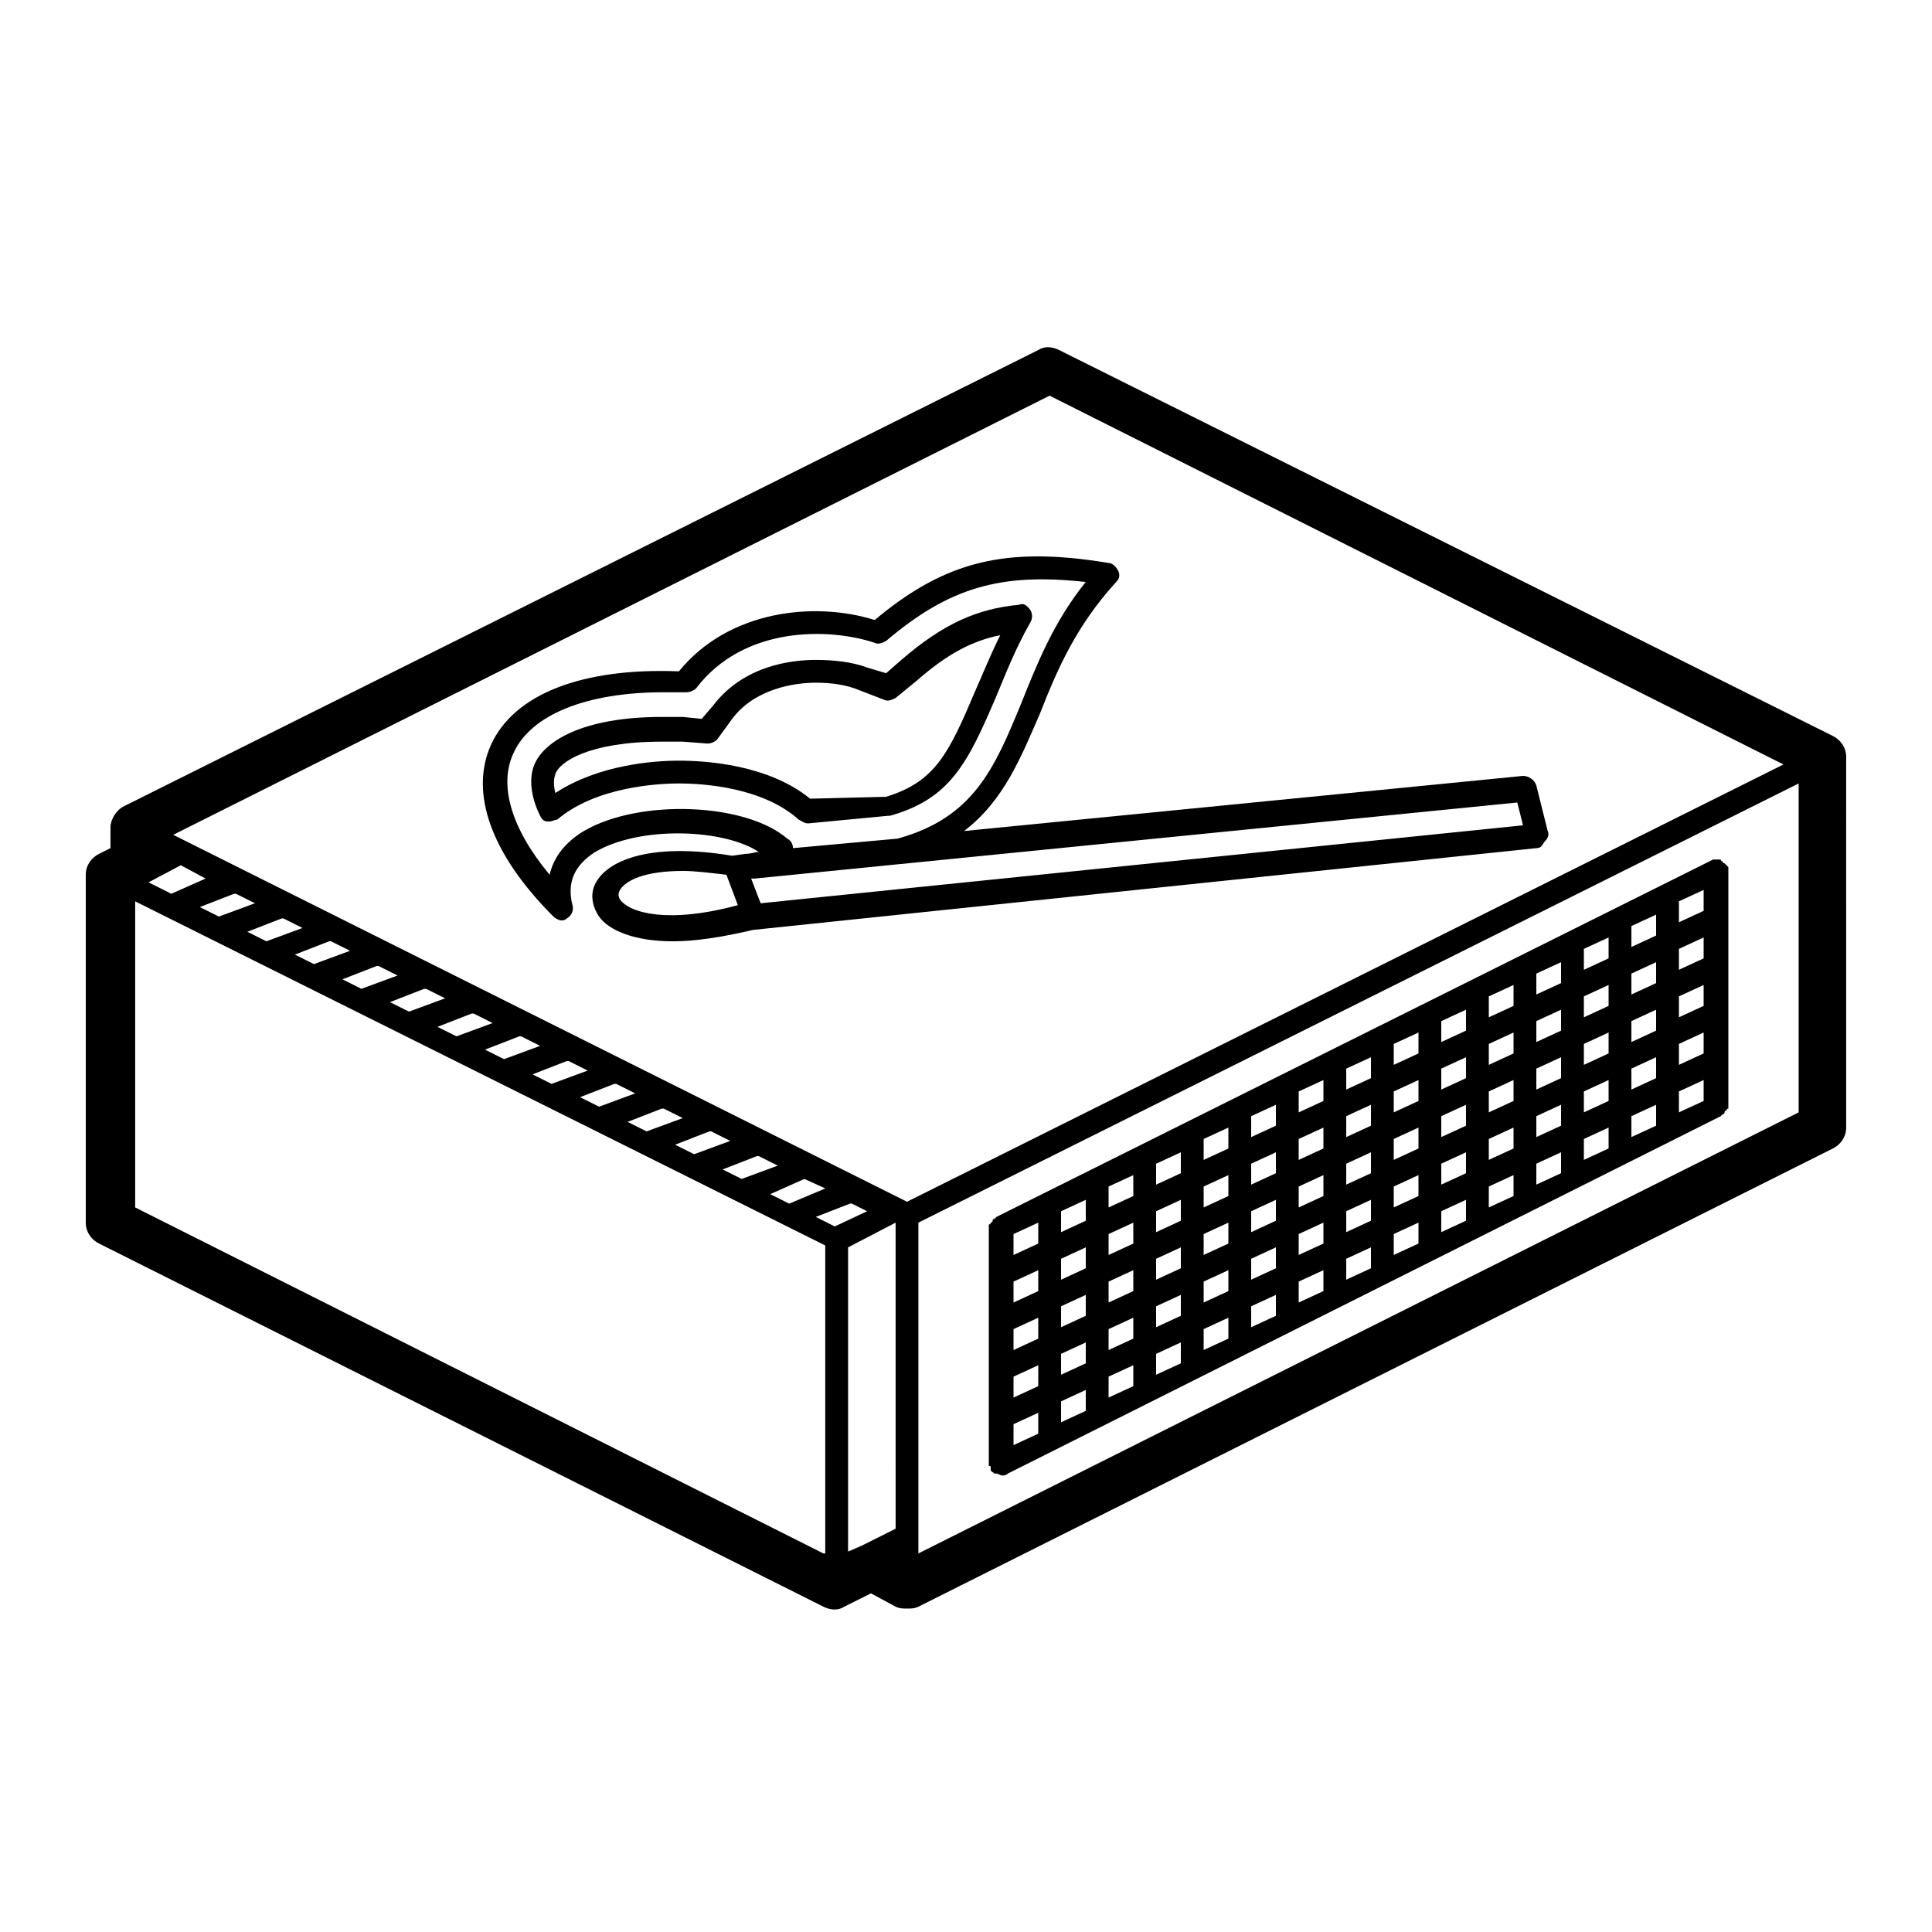 <?xml version="1.0" encoding="UTF-8"?>
<!-- Uploaded to: ICON Repo, www.iconrepo.com, Generator: ICON Repo Mixer Tools -->
<svg fill="#000000" width="800px" height="800px" version="1.1" viewBox="144 144 512 512" xmlns="http://www.w3.org/2000/svg">
 <g>
  <path d="m629.73 339.04-205.05-102.27c-2.016-1.008-4.031-1.008-5.543 0l-242.33 120.91c-2.016 1.008-3.527 3.527-3.527 5.539v5.543l-3.023 1.512c-2.016 1.008-3.527 3.023-3.527 5.543v92.195c0 2.519 1.512 4.535 3.527 5.543l191.95 96.227c2.016 1.008 4.031 1.008 5.543 0l7.051-3.527 6.551 3.527c1.008 0.504 2.016 0.504 3.023 0.504 1.008 0 2.016 0 3.023-0.504l242.33-121.42c2.016-1.008 3.527-3.023 3.527-5.543l-0.004-98.242c0-2.519-1.512-4.531-3.527-5.539zm-289.18 117.39-5.039-2.519 9.066-3.527h0.504l5.039 2.519zm16.625 0 5.543 2.519-9.574 4.031-5.039-2.519zm-29.223-6.551-5.039-2.519 9.07-3.527h0.504l5.039 2.519zm-12.594-6.047-5.039-2.519 9.07-3.527h0.504l5.039 2.519zm-12.598-6.547-5.039-2.519 9.07-3.527h0.504l5.039 2.519zm-12.594-6.047-5.039-2.519 9.07-3.527h0.504l5.039 2.519zm-12.594-6.551-5.039-2.519 9.07-3.527h0.504l5.039 2.519zm-12.598-6.043-5.039-2.519 9.07-3.527h0.504l5.039 2.519zm-12.594-6.551-5.039-2.519 9.07-3.527h0.504l5.039 2.519zm-12.598-6.047-5.039-2.519 9.07-3.523h0.504l5.039 2.519zm-12.594-6.547-5.039-2.519 9.07-3.527h0.504l5.039 2.519zm-12.594-6.047-5.039-2.519 9.07-3.527h0.504l5.039 2.519zm-12.598-6.551-5.039-2.519 9.07-3.527h0.504l5.039 2.519zm-12.594-6.043-6.047-3.023 8.566-4.535 6.551 3.527zm172.8 174.82-182.38-91.695v-81.113l182.88 91.191v81.617zm3.023-86.656-5.039-2.519 9.07-3.527h0.504l4.031 2.016zm16.125 80.105-9.07 4.535-3.527 1.512v-80.609l12.594-6.551zm3.019-86.652-194.47-97.238 232.26-116.38 194.47 97.738zm236.29-23.68-233.27 116.88v-87.664l233.27-116.38z"/>
  <path d="m406.55 533v0.504c0 0.504 0.504 0.504 1.008 1.008h0.504c0.504 0 1.008 0.504 1.512 0.504 0.504 0 1.008 0 1.512-0.504l188.93-94.715 0.504-0.504s0.504 0 0.504-0.504c0 0 0-0.504 0.504-0.504 0 0 0-0.504 0.504-0.504v-0.504-0.504-61.969-0.504-0.504l-1.008-1.008s-0.504 0-0.504-0.504c0 0-0.504 0-0.504-0.504h-0.504-0.504-0.504-0.504l-189.94 94.715-0.504 0.504s-0.504 0-0.504 0.504c0 0 0 0.504-0.504 0.504 0 0 0 0.504-0.504 0.504v0.504 0.504 62.977c0.504 0 0.504 0 0.504 0.504zm182.38-150.14 6.551-3.023v5.543l-6.551 3.023zm0 12.598 6.551-3.023v5.543l-6.551 3.023zm0 12.594 6.551-3.023v5.543l-6.551 3.023zm0 12.598 6.551-3.023v5.543l-6.551 3.023zm0 12.594 6.551-3.023v5.543l-6.551 3.023zm-12.594-43.832 6.551-3.023v5.543l-6.551 3.023zm0 12.598 6.551-3.023v5.543l-6.551 3.019zm0 12.594 6.551-3.023v5.543l-6.551 3.023zm0 12.594 6.551-3.023v5.543l-6.551 3.023zm0 12.598 6.551-3.023v5.543l-6.551 3.019zm-12.594-44.336 6.551-3.023v5.543l-6.551 3.023zm0 12.594 6.551-3.023v5.543l-6.551 3.023zm0 12.598 6.551-3.023v5.543l-6.551 3.023zm0 12.594 6.551-3.023v5.543l-6.551 3.023zm0 12.594 6.551-3.023v5.543l-6.551 3.023zm-12.598-43.828 6.551-3.023v5.543l-6.551 3.019zm0 12.594 6.551-3.023v5.543l-6.551 3.023zm0 12.594 6.551-3.023v5.543l-6.551 3.023zm0 12.598 6.551-3.023v5.543l-6.551 3.019zm0 12.594 6.551-3.023v5.543l-6.551 3.023zm-12.594-44.336 6.551-3.023v5.543l-6.551 3.023zm0 12.598 6.551-3.023v5.543l-6.551 3.023zm0 12.594 6.551-3.023v5.543l-6.551 3.023zm0 12.594 6.551-3.023v5.543l-6.551 3.023zm0 12.598 6.551-3.023v5.543l-6.551 3.023zm-12.598-43.832 6.551-3.023v5.543l-6.551 3.023zm0 12.594 6.551-3.023v5.543l-6.551 3.023zm0 12.598 6.551-3.023v5.543l-6.551 3.019zm0 12.594 6.551-3.023v5.543l-6.551 3.023zm0 12.594 6.551-3.023v5.543l-6.551 3.023zm-12.594-44.332 6.551-3.023v5.543l-6.551 3.023zm0 12.594 6.551-3.023v5.543l-6.551 3.023zm0 12.594 6.551-3.023v5.543l-6.551 3.023zm0 12.598 6.551-3.023v5.543l-6.551 3.023zm0 12.594 6.551-3.023v5.543l-6.551 3.023zm-12.594-43.832 6.551-3.023v5.543l-6.551 3.023zm0 12.598 6.551-3.023v5.543l-6.551 3.019zm0 12.594 6.551-3.023v5.543l-6.551 3.023zm0 12.594 6.551-3.023v5.543l-6.551 3.023zm0 12.598 6.551-3.023v5.543l-6.551 3.023zm-12.598-44.336 6.551-3.023v5.543l-6.551 3.023zm0 12.594 6.551-3.023v5.543l-6.551 3.023zm0 12.598 6.551-3.023v5.543l-6.551 3.023zm0 12.594 6.551-3.023v5.543l-6.551 3.023zm0 12.598 6.551-3.023v5.543l-6.551 3.023zm-12.594-43.832 6.551-3.023v5.543l-6.551 3.019zm0 12.594 6.551-3.023v5.543l-6.551 3.023zm0 12.594 6.551-3.023v5.543l-6.551 3.023zm0 12.598 6.551-3.023v5.543l-6.551 3.023zm0 12.594 6.551-3.023v5.543l-6.551 3.023zm-12.594-44.336 6.551-3.023v5.543l-6.551 3.023zm0 12.598 6.551-3.023v5.543l-6.551 3.023zm0 12.594 6.551-3.023v5.543l-6.551 3.023zm0 12.598 6.551-3.023v5.543l-6.551 3.023zm0 12.594 6.551-3.023v5.543l-6.551 3.023zm-12.598-43.832 6.551-3.023v5.543l-6.551 3.023zm0 12.594 6.551-3.023v5.543l-6.551 3.023zm0 12.598 6.551-3.023v5.543l-6.551 3.023zm0 12.594 6.551-3.023v5.543l-6.551 3.023zm0 12.598 6.551-3.023v5.543l-6.551 3.019zm-12.594-44.336 6.551-3.023v5.543l-6.551 3.023zm0 12.594 6.551-3.023v5.543l-6.551 3.023zm0 12.598 6.551-3.023v5.543l-6.551 3.023zm0 12.594 6.551-3.023v5.543l-6.551 3.023zm0 12.594 6.551-3.023v5.543l-6.551 3.023zm-12.598-43.832 6.551-3.023v5.543l-6.551 3.023zm0 12.598 6.551-3.023v5.543l-6.551 3.023zm0 12.594 6.551-3.023v5.543l-6.551 3.023zm0 12.598 6.551-3.023v5.543l-6.551 3.019zm0 12.594 6.551-3.023v5.543l-6.551 3.023zm-12.594-44.336 6.551-3.023v5.543l-6.551 3.023zm0 12.598 6.551-3.023v5.543l-6.551 3.023zm0 12.594 6.551-3.023v5.543l-6.551 3.023zm0 12.594 6.551-3.023v5.543l-6.551 3.023zm0 12.598 6.551-3.023v5.543l-6.551 3.023z"/>
  <path d="m554.16 364.23-3.023-12.09c-0.504-1.512-2.016-2.519-3.527-2.519l-148.12 14.609c10.578-8.062 15.113-19.648 20.152-31.234 4.535-11.586 9.574-23.176 20.152-34.762 1.008-1.008 1.008-2.016 0.504-3.023-0.504-1.008-1.512-2.016-2.519-2.016-27.207-4.535-43.328-0.504-61.969 15.113-16.121-5.039-38.793-2.519-51.891 13.602-25.695-1.008-43.832 6.047-49.879 19.648-5.543 12.594 0 28.719 16.625 45.344 0.504 0.504 1.512 1.008 2.016 1.008s1.008 0 1.512-0.504c1.008-0.504 2.016-2.016 1.512-3.527-1.512-6.047 0.504-10.578 6.047-14.105 12.09-7.055 34.258-6.047 43.328 0-1.008 0-2.016 0.504-3.527 0.504l-3.527 0.504c-21.16-3.527-32.242 1.008-35.77 6.551-2.016 3.023-1.512 6.551 0.504 9.574 2.519 3.527 9.07 6.551 19.648 6.551 5.543 0 12.594-1.008 21.16-3.023l207.57-21.664c1.008 0 1.512-0.504 2.016-1.512 1.008-1.012 1.512-2.019 1.008-3.027zm-245.86 18.137c-0.504-1.008-0.504-1.512 0-2.519 1.512-2.519 6.551-5.039 16.625-5.039 3.527 0 7.055 0.504 11.586 1.008l3.023 8.062c-18.637 5.039-28.715 2.016-31.234-1.512zm-9.57-18.137c-5.039 3.023-8.062 7.055-9.07 11.586-10.078-12.09-13.602-23.68-9.574-32.242 4.535-10.078 19.145-16.121 39.801-16.121h6.047c1.008 0 2.016-0.504 2.519-1.008 12.594-16.625 35.266-16.121 47.359-12.09 1.008 0.504 2.016 0 3.023-0.504 16.625-14.105 30.23-18.137 52.898-15.617-8.566 10.578-13.098 22.168-17.129 32.242-7.055 17.129-12.594 30.23-32.746 35.77l-27.711 2.519c0-1.008-0.504-2.016-1.512-2.519-11.086-9.57-39.297-10.578-53.906-2.016zm46.852 19.145-2.519-6.551h1.008l202.03-20.152 1.512 6.047z"/>
  <path d="m358.18 362.21 21.16-2.016h0.504c16.121-4.535 20.656-14.105 28.215-31.738 2.519-6.047 5.039-12.594 9.07-19.648 0.504-1.008 0.504-2.016 0-3.023-1.012-1.512-2.019-2.016-3.027-1.512-11.082 1.008-20.152 5.039-31.234 14.609l-4.031 3.527-5.039-1.512c-4.031-1.512-9.07-2.016-13.602-2.016-6.551 0-19.145 1.512-27.207 12.09l-3.023 3.531-5.039-0.504h-5.543c-21.16 0-31.234 6.551-33.754 12.594-1.512 3.527-1.008 8.566 1.512 13.602 0.504 1.008 1.008 1.512 2.016 1.512h0.504c0.504 0 1.512-0.504 2.016-0.504 10.078-8.566 26.199-9.574 32.242-9.574 6.551 0 22.168 1.008 31.738 9.574 1.012 0.508 1.516 1.008 2.523 1.008zm0.504-6.547c-11.082-9.07-27.711-10.078-34.762-10.078-6.551 0-21.16 1.008-32.746 8.566-0.504-2.016-0.504-3.527 0-5.039 1.008-3.023 8.566-8.566 28.215-8.566h5.543l6.551 0.504c1.008 0 2.016-0.504 2.519-1.008l4.031-5.543c6.047-8.062 16.625-9.574 22.168-9.574 4.031 0 8.062 0.504 11.586 2.016l6.551 2.519c1.008 0.504 2.016 0 3.023-0.504l5.543-4.535c8.062-7.055 14.609-10.578 22.168-12.09-2.519 5.039-4.535 10.078-6.551 14.609-7.055 16.625-10.578 24.184-23.68 28.215"/>
 </g>
</svg>
